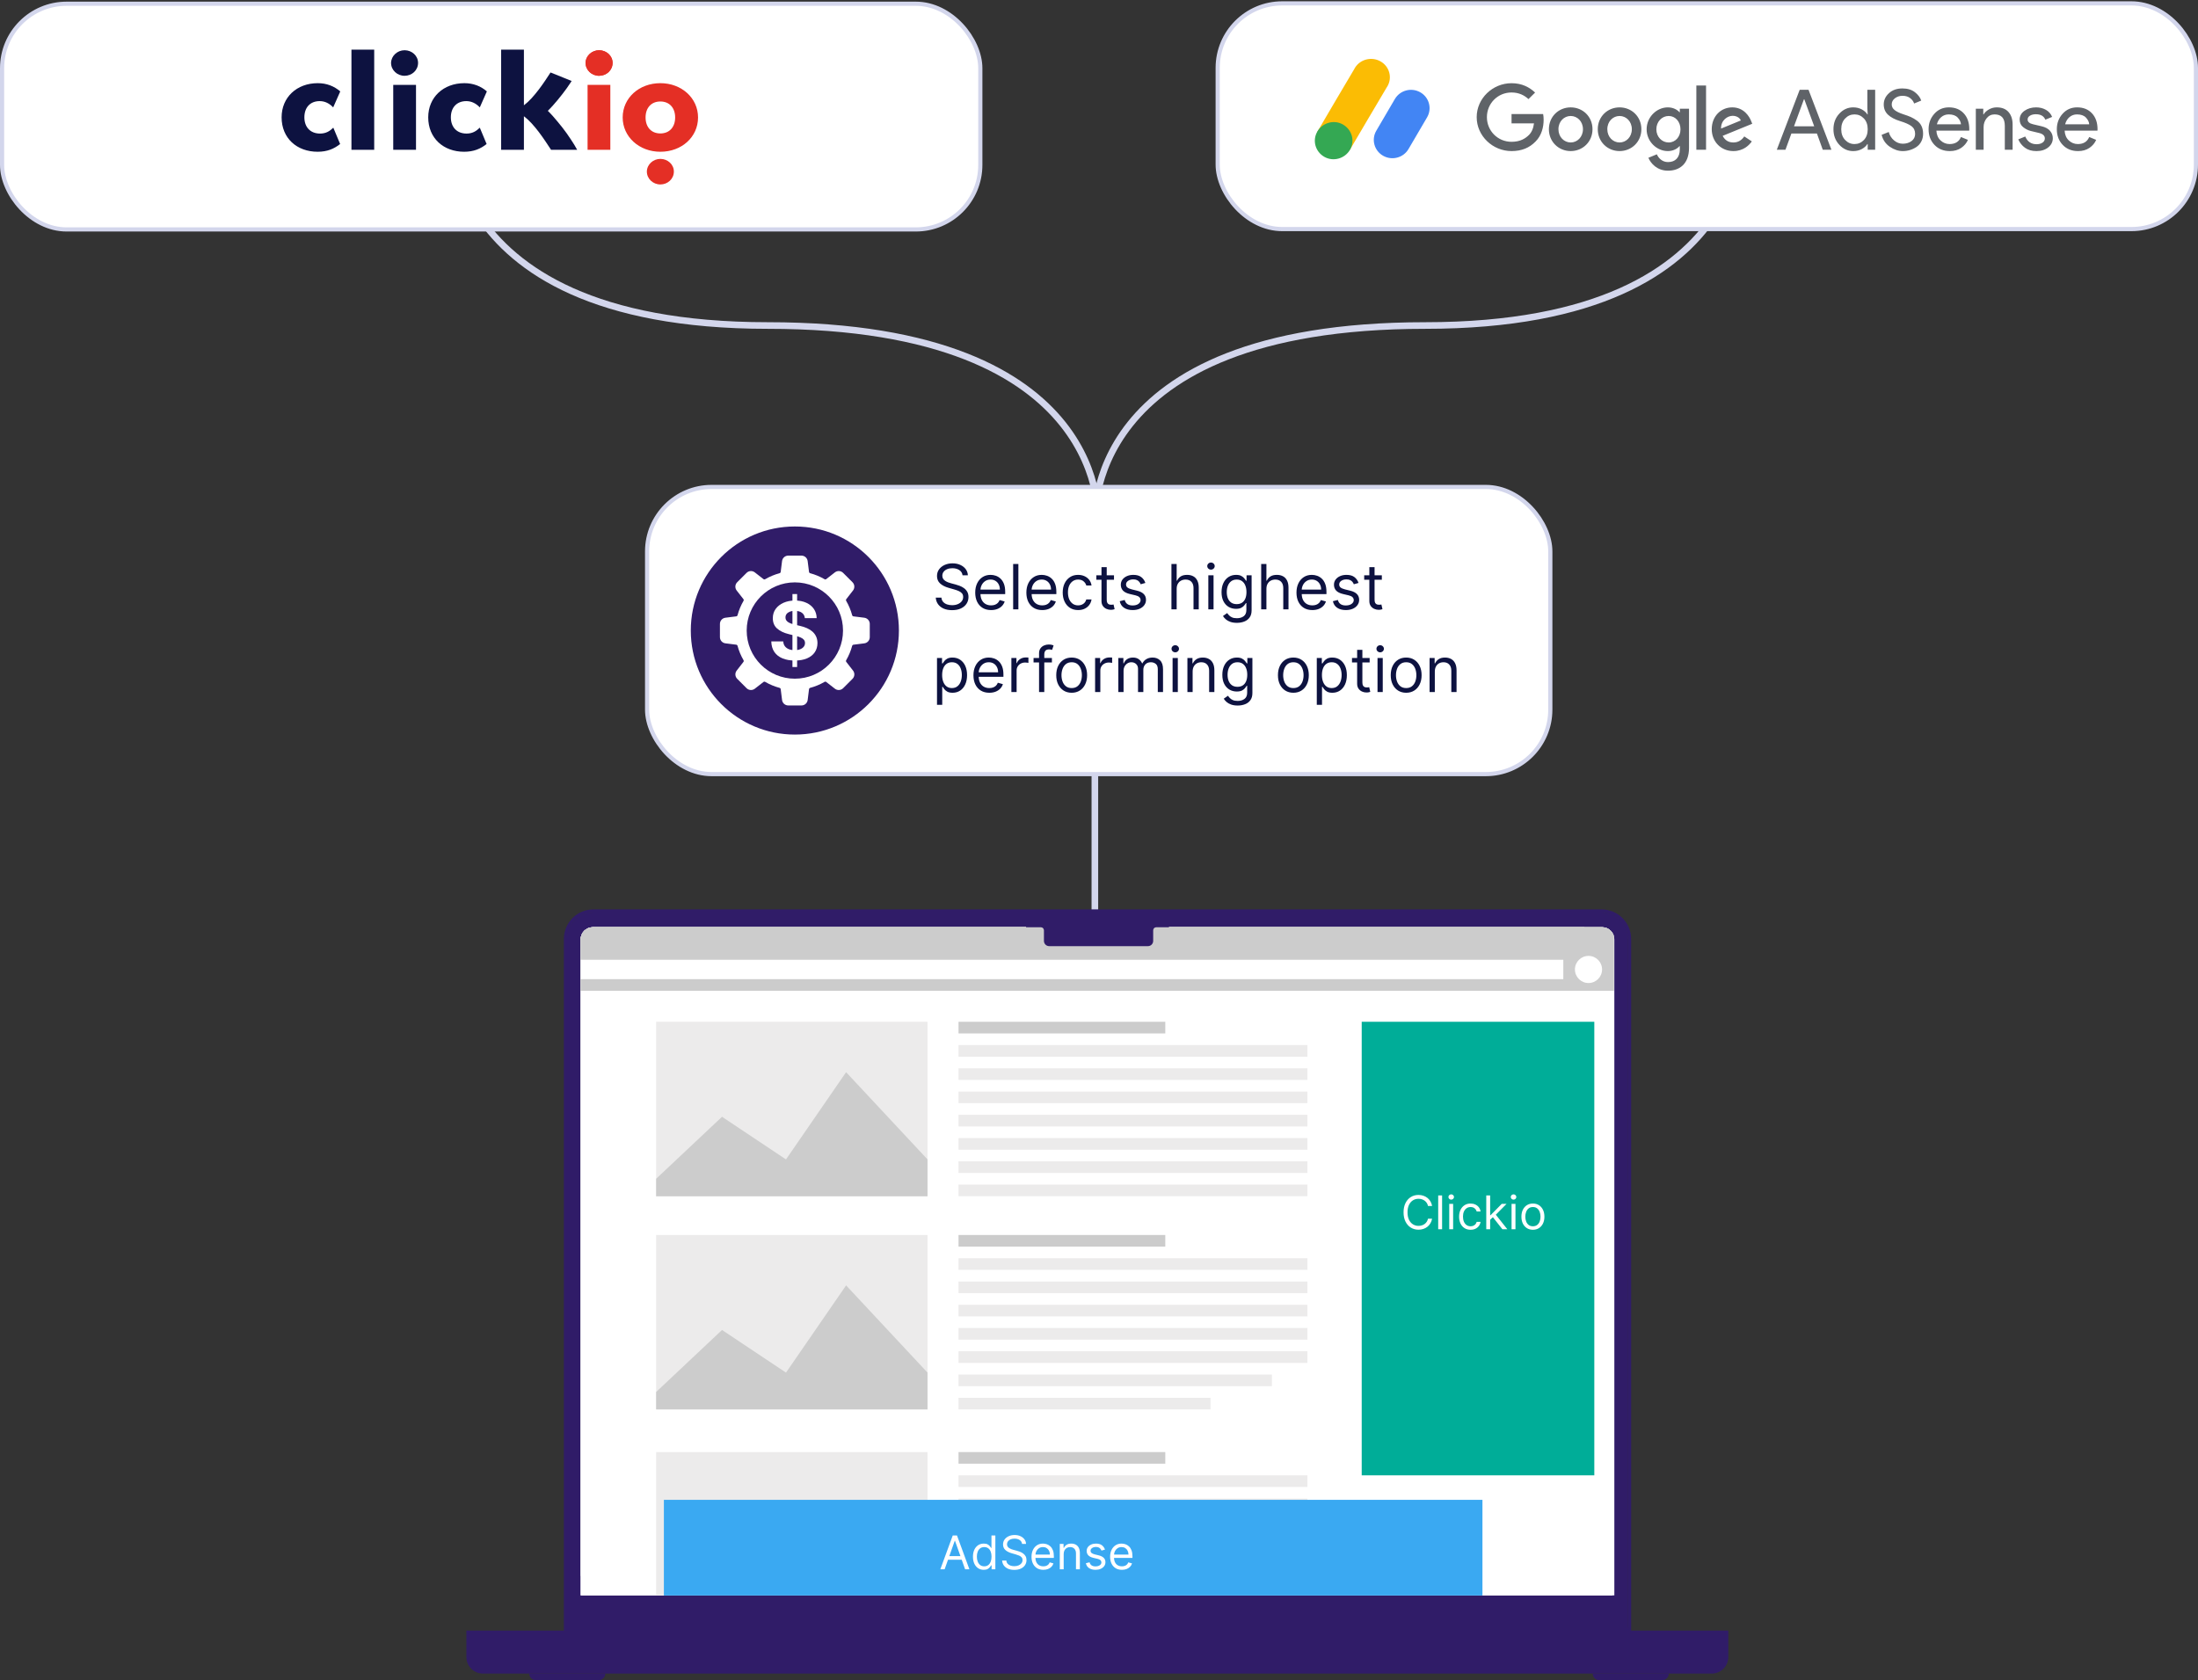 <?xml version="1.0" encoding="UTF-8"?> <svg xmlns="http://www.w3.org/2000/svg" width="1329" height="1016" viewBox="0 0 1329 1016" fill="none"><rect x="0" y="0" width="1329" height="1016" fill="#333333" stroke="none"/> <path d="M271.385 63.773C271.385 63.773 254.881 196.838 464.253 196.837C673.624 196.837 663.933 315.892 663.933 315.892" stroke="#D3D6EC" stroke-width="4"></path> <path d="M1054.61 63.773C1054.61 63.773 1071.12 196.838 861.747 196.837C652.376 196.837 662.067 315.892 662.067 315.892" stroke="#D3D6EC" stroke-width="4"></path> <line x1="662" y1="564.992" x2="662" y2="459.291" stroke="#D3D6EC" stroke-width="4"></line> <path d="M341.974 567.785C341.974 558.481 349.517 550.938 358.821 550.938H968.377C977.681 550.938 985.223 558.481 985.223 567.785V985.217H341.974V567.785Z" stroke="#301C68" stroke-width="2.08"></path> <path d="M343.765 567.842C343.765 559.496 350.531 552.731 358.876 552.731H968.322C976.668 552.731 983.433 559.496 983.433 567.842V985.334H343.765V567.842Z" fill="#301C68" stroke="#301C68" stroke-width="1.85"></path> <g clip-path="url(#clip0_4921_9137)"> <path d="M351.096 568.094C351.096 564.006 354.41 560.693 358.497 560.693H968.698C972.786 560.693 976.099 564.006 976.099 568.094V964.703H351.096V568.094Z" fill="white"></path> <g clip-path="url(#clip1_4921_9137)"> <rect width="607.161" height="392.476" transform="translate(350.801 560.435)" fill="white"></rect> <rect x="350.801" y="560.435" width="607.161" height="392.476" fill="#C4C4C4"></rect> </g> <rect x="288.16" y="560.034" width="686.837" height="405.401" fill="white"></rect> <rect x="288.901" y="559.267" width="686.804" height="39.849" fill="#CCCCCC"></rect> <rect x="288.901" y="559.267" width="686.804" height="39.849" fill="#CCCCCC"></rect> <rect x="288.901" y="559.267" width="686.804" height="39.849" fill="#CCCCCC"></rect> <rect x="281.87" y="580.364" width="663.363" height="11.72" fill="white"></rect> <rect x="579.563" y="878.052" width="125.015" height="7.032" fill="#CCCCCC"></rect> <rect x="579.563" y="892.12" width="210.964" height="7.032" fill="#ECEBEB"></rect> <rect x="579.563" y="906.178" width="210.964" height="7.032" fill="#ECEBEB"></rect> <rect x="579.563" y="920.246" width="210.964" height="7.032" fill="#ECEBEB"></rect> <rect x="579.563" y="934.314" width="210.964" height="7.032" fill="#ECEBEB"></rect> <rect x="579.563" y="617.869" width="125.015" height="7.032" fill="#CCCCCC"></rect> <rect x="579.563" y="631.937" width="210.964" height="7.032" fill="#ECEBEB"></rect> <rect x="396.726" y="617.869" width="164.083" height="105.482" fill="#ECEBEB"></rect> <path d="M436.575 675.301L475.251 701.085L511.584 648.344L560.809 701.085V723.354H396.726V712.805L436.575 675.301Z" fill="#CCCCCC"></path> <rect x="396.726" y="746.791" width="164.083" height="105.482" fill="#ECEBEB"></rect> <path d="M436.575 804.223L475.251 830.007L511.584 777.266L560.809 830.007V852.275H396.726V841.727L436.575 804.223Z" fill="#CCCCCC"></path> <rect x="396.726" y="878.052" width="164.083" height="105.482" fill="#ECEBEB"></rect> <path d="M436.575 935.484L475.251 961.269L511.584 908.528L560.809 961.269V983.537H396.726V972.989L436.575 935.484Z" fill="#CCCCCC"></path> <rect x="579.563" y="645.995" width="210.964" height="7.032" fill="#ECEBEB"></rect> <rect x="579.563" y="660.062" width="210.964" height="7.032" fill="#ECEBEB"></rect> <rect x="579.563" y="674.121" width="210.964" height="7.032" fill="#ECEBEB"></rect> <rect x="579.563" y="688.188" width="210.964" height="7.032" fill="#ECEBEB"></rect> <rect x="579.563" y="702.257" width="210.964" height="7.032" fill="#ECEBEB"></rect> <rect x="579.563" y="716.315" width="210.964" height="7.032" fill="#ECEBEB"></rect> <rect x="579.563" y="746.791" width="125.015" height="7.032" fill="#CCCCCC"></rect> <rect x="579.563" y="760.858" width="210.964" height="7.032" fill="#ECEBEB"></rect> <rect x="579.563" y="774.917" width="210.964" height="7.032" fill="#ECEBEB"></rect> <rect x="579.563" y="788.984" width="210.964" height="7.032" fill="#ECEBEB"></rect> <rect x="579.563" y="803.053" width="210.964" height="7.032" fill="#ECEBEB"></rect> <rect x="579.563" y="817.111" width="210.964" height="7.032" fill="#ECEBEB"></rect> <rect x="579.563" y="831.179" width="189.477" height="7.032" fill="#ECEBEB"></rect> <rect x="579.563" y="845.237" width="152.363" height="7.032" fill="#ECEBEB"></rect> <path d="M801.073 800.705L844.438 799.533V805.393H799.901L801.073 800.705Z" fill="white"></path> <rect x="823.344" y="617.869" width="140.642" height="274.253" fill="#00AD98"></rect> <path d="M865.908 729.251H863.431C863.284 728.538 863.028 727.912 862.662 727.373C862.302 726.833 861.863 726.381 861.343 726.014C860.83 725.641 860.261 725.362 859.635 725.175C859.009 724.989 858.357 724.896 857.677 724.896C856.439 724.896 855.317 725.209 854.311 725.835C853.312 726.46 852.516 727.383 851.924 728.601C851.338 729.82 851.045 731.315 851.045 733.086C851.045 734.858 851.338 736.353 851.924 737.571C852.516 738.79 853.312 739.712 854.311 740.338C855.317 740.964 856.439 741.277 857.677 741.277C858.357 741.277 859.009 741.184 859.635 740.998C860.261 740.811 860.83 740.535 861.343 740.168C861.863 739.796 862.302 739.339 862.662 738.8C863.028 738.254 863.284 737.628 863.431 736.922H865.908C865.722 737.968 865.382 738.903 864.889 739.729C864.396 740.555 863.784 741.257 863.051 741.837C862.319 742.409 861.496 742.845 860.584 743.145C859.678 743.445 858.709 743.595 857.677 743.595C855.933 743.595 854.381 743.168 853.022 742.316C851.664 741.464 850.595 740.252 849.816 738.68C849.037 737.109 848.647 735.244 848.647 733.086C848.647 730.929 849.037 729.064 849.816 727.493C850.595 725.921 851.664 724.709 853.022 723.857C854.381 723.004 855.933 722.578 857.677 722.578C858.709 722.578 859.678 722.728 860.584 723.028C861.496 723.327 862.319 723.767 863.051 724.346C863.784 724.919 864.396 725.618 864.889 726.444C865.382 727.263 865.722 728.199 865.908 729.251ZM871.949 722.858V743.315H869.591V722.858H871.949ZM876.266 743.315V727.972H878.624V743.315H876.266ZM877.465 725.415C877.006 725.415 876.609 725.259 876.276 724.946C875.95 724.633 875.787 724.256 875.787 723.817C875.787 723.377 875.95 723.001 876.276 722.688C876.609 722.375 877.006 722.219 877.465 722.219C877.925 722.219 878.317 722.375 878.644 722.688C878.977 723.001 879.143 723.377 879.143 723.817C879.143 724.256 878.977 724.633 878.644 724.946C878.317 725.259 877.925 725.415 877.465 725.415ZM889.174 743.635C887.736 743.635 886.497 743.295 885.459 742.616C884.42 741.936 883.621 741.001 883.061 739.809C882.502 738.617 882.222 737.255 882.222 735.723C882.222 734.165 882.509 732.79 883.081 731.598C883.661 730.399 884.466 729.464 885.499 728.791C886.537 728.112 887.749 727.772 889.135 727.772C890.213 727.772 891.186 727.972 892.051 728.372C892.917 728.771 893.626 729.331 894.179 730.05C894.732 730.769 895.075 731.608 895.208 732.567H892.85C892.671 731.868 892.271 731.248 891.652 730.709C891.039 730.163 890.213 729.89 889.174 729.89C888.256 729.89 887.45 730.13 886.757 730.609C886.071 731.082 885.535 731.751 885.149 732.617C884.769 733.476 884.58 734.485 884.58 735.644C884.58 736.829 884.766 737.861 885.139 738.74C885.519 739.619 886.051 740.302 886.737 740.788C887.43 741.274 888.242 741.517 889.174 741.517C889.787 741.517 890.343 741.41 890.843 741.197C891.342 740.984 891.765 740.678 892.111 740.278C892.457 739.879 892.704 739.399 892.85 738.84H895.208C895.075 739.746 894.745 740.561 894.219 741.287C893.699 742.006 893.01 742.579 892.151 743.005C891.299 743.425 890.307 743.635 889.174 743.635ZM900.851 737.721L900.811 734.804H901.291L908.003 727.972H910.92L903.768 735.204H903.568L900.851 737.721ZM898.654 743.315V722.858H901.011V743.315H898.654ZM908.403 743.315L902.41 735.723L904.088 734.085L911.4 743.315H908.403ZM913.954 743.315V727.972H916.312V743.315H913.954ZM915.153 725.415C914.693 725.415 914.297 725.259 913.964 724.946C913.638 724.633 913.475 724.256 913.475 723.817C913.475 723.377 913.638 723.001 913.964 722.688C914.297 722.375 914.693 722.219 915.153 722.219C915.612 722.219 916.005 722.375 916.332 722.688C916.665 723.001 916.831 723.377 916.831 723.817C916.831 724.256 916.665 724.633 916.332 724.946C916.005 725.259 915.612 725.415 915.153 725.415ZM926.862 743.635C925.477 743.635 924.262 743.305 923.216 742.646C922.177 741.986 921.365 741.064 920.779 739.879C920.2 738.693 919.91 737.308 919.91 735.723C919.91 734.125 920.2 732.73 920.779 731.538C921.365 730.346 922.177 729.421 923.216 728.761C924.262 728.102 925.477 727.772 926.862 727.772C928.247 727.772 929.459 728.102 930.498 728.761C931.544 729.421 932.356 730.346 932.935 731.538C933.521 732.73 933.814 734.125 933.814 735.723C933.814 737.308 933.521 738.693 932.935 739.879C932.356 741.064 931.544 741.986 930.498 742.646C929.459 743.305 928.247 743.635 926.862 743.635ZM926.862 741.517C927.914 741.517 928.78 741.247 929.459 740.708C930.139 740.168 930.641 739.459 930.968 738.58C931.294 737.701 931.457 736.749 931.457 735.723C931.457 734.698 931.294 733.742 930.968 732.857C930.641 731.971 930.139 731.255 929.459 730.709C928.78 730.163 927.914 729.89 926.862 729.89C925.81 729.89 924.944 730.163 924.265 730.709C923.586 731.255 923.083 731.971 922.757 732.857C922.431 733.742 922.267 734.698 922.267 735.723C922.267 736.749 922.431 737.701 922.757 738.58C923.083 739.459 923.586 740.168 924.265 740.708C924.944 741.247 925.81 741.517 926.862 741.517Z" fill="white"></path> <circle cx="960.469" cy="586.228" r="8.204" fill="white"></circle> </g> <rect x="401.414" y="906.944" width="494.937" height="57.85" fill="#3AA9F2"></rect> <path d="M620.406 553.713V560.7H629.354C630.376 560.7 631.204 561.528 631.204 562.55V568.957C631.204 570.711 632.626 572.133 634.38 572.133H694.086C695.839 572.133 697.261 570.711 697.261 568.957V562.55C697.261 561.528 698.09 560.7 699.112 560.7H706.789V553.713H620.406Z" fill="#301C68"></path> <path d="M571.16 948.942H568.562L576.074 928.485H578.631L586.143 948.942H583.546L577.433 931.722H577.273L571.16 948.942ZM572.118 940.951H582.587V943.149H572.118V940.951ZM594.803 949.262C593.524 949.262 592.396 948.939 591.417 948.293C590.438 947.641 589.672 946.722 589.119 945.536C588.567 944.344 588.29 942.936 588.29 941.311C588.29 939.699 588.567 938.301 589.119 937.116C589.672 935.93 590.441 935.015 591.427 934.369C592.412 933.723 593.551 933.4 594.843 933.4C595.842 933.4 596.631 933.566 597.21 933.899C597.796 934.226 598.243 934.598 598.549 935.018C598.862 935.431 599.105 935.77 599.278 936.037H599.478V928.485H601.835V948.942H599.558V946.585H599.278C599.105 946.865 598.859 947.218 598.539 947.644C598.219 948.063 597.763 948.44 597.17 948.773C596.578 949.099 595.789 949.262 594.803 949.262ZM595.123 947.144C596.068 947.144 596.867 946.898 597.52 946.405C598.173 945.906 598.669 945.217 599.008 944.338C599.348 943.452 599.518 942.43 599.518 941.271C599.518 940.126 599.351 939.123 599.018 938.264C598.685 937.399 598.193 936.726 597.54 936.247C596.887 935.76 596.082 935.517 595.123 935.517C594.124 935.517 593.291 935.774 592.625 936.287C591.966 936.793 591.47 937.482 591.137 938.354C590.811 939.22 590.648 940.192 590.648 941.271C590.648 942.363 590.814 943.355 591.147 944.248C591.487 945.133 591.986 945.839 592.645 946.365C593.311 946.885 594.137 947.144 595.123 947.144ZM617.987 933.6C617.867 932.587 617.381 931.802 616.529 931.242C615.676 930.683 614.631 930.403 613.392 930.403C612.487 930.403 611.694 930.55 611.015 930.843C610.342 931.136 609.816 931.539 609.437 932.051C609.064 932.564 608.877 933.147 608.877 933.799C608.877 934.345 609.007 934.815 609.267 935.208C609.533 935.594 609.873 935.917 610.286 936.177C610.699 936.43 611.131 936.64 611.584 936.806C612.037 936.966 612.453 937.096 612.833 937.196L614.911 937.755C615.443 937.895 616.036 938.088 616.689 938.334C617.348 938.581 617.977 938.917 618.576 939.343C619.182 939.763 619.682 940.302 620.075 940.961C620.468 941.621 620.664 942.43 620.664 943.389C620.664 944.494 620.374 945.493 619.795 946.385C619.222 947.278 618.383 947.987 617.278 948.513C616.179 949.039 614.844 949.302 613.272 949.302C611.807 949.302 610.539 949.066 609.467 948.593C608.401 948.12 607.562 947.461 606.949 946.615C606.343 945.769 606 944.787 605.921 943.668H608.478C608.544 944.441 608.804 945.08 609.257 945.586C609.716 946.086 610.296 946.458 610.995 946.705C611.701 946.945 612.46 947.064 613.272 947.064C614.218 947.064 615.067 946.911 615.819 946.605C616.572 946.292 617.168 945.859 617.607 945.306C618.047 944.747 618.267 944.094 618.267 943.349C618.267 942.669 618.077 942.117 617.697 941.691C617.318 941.264 616.818 940.918 616.199 940.652C615.58 940.385 614.911 940.152 614.191 939.952L611.674 939.233C610.076 938.774 608.811 938.118 607.878 937.265C606.946 936.413 606.48 935.298 606.48 933.919C606.48 932.774 606.79 931.775 607.409 930.923C608.035 930.064 608.874 929.398 609.926 928.925C610.985 928.445 612.167 928.206 613.472 928.206C614.791 928.206 615.963 928.442 616.988 928.915C618.014 929.381 618.826 930.02 619.425 930.833C620.031 931.645 620.351 932.567 620.384 933.6H617.987ZM630.85 949.262C629.372 949.262 628.097 948.936 627.024 948.283C625.959 947.624 625.137 946.705 624.557 945.526C623.985 944.341 623.698 942.962 623.698 941.391C623.698 939.819 623.985 938.434 624.557 937.236C625.137 936.03 625.942 935.091 626.974 934.419C628.013 933.739 629.225 933.4 630.61 933.4C631.41 933.4 632.199 933.533 632.978 933.799C633.757 934.066 634.466 934.499 635.105 935.098C635.745 935.691 636.254 936.476 636.634 937.455C637.013 938.434 637.203 939.639 637.203 941.071V942.07H625.376V940.032H634.806C634.806 939.167 634.633 938.394 634.286 937.715C633.947 937.036 633.461 936.5 632.828 936.107C632.202 935.714 631.463 935.517 630.61 935.517C629.671 935.517 628.859 935.75 628.173 936.217C627.494 936.676 626.971 937.275 626.605 938.015C626.239 938.754 626.056 939.546 626.056 940.392V941.75C626.056 942.909 626.255 943.891 626.655 944.697C627.061 945.496 627.624 946.106 628.343 946.525C629.062 946.938 629.898 947.144 630.85 947.144C631.469 947.144 632.029 947.058 632.528 946.885C633.034 946.705 633.471 946.439 633.837 946.086C634.203 945.726 634.486 945.28 634.686 944.747L636.963 945.386C636.724 946.159 636.321 946.838 635.755 947.424C635.189 948.003 634.489 948.456 633.657 948.783C632.825 949.102 631.889 949.262 630.85 949.262ZM643.146 939.713V948.942H640.789V933.6H643.066V935.997H643.266C643.626 935.218 644.172 934.592 644.904 934.119C645.637 933.64 646.583 933.4 647.741 933.4C648.78 933.4 649.689 933.613 650.468 934.039C651.247 934.459 651.853 935.098 652.286 935.957C652.719 936.809 652.935 937.888 652.935 939.193V948.942H650.578V939.353C650.578 938.148 650.265 937.209 649.639 936.536C649.013 935.857 648.154 935.517 647.062 935.517C646.309 935.517 645.637 935.681 645.044 936.007C644.458 936.333 643.995 936.809 643.656 937.435C643.316 938.061 643.146 938.82 643.146 939.713ZM668.111 937.036L665.993 937.635C665.86 937.282 665.664 936.939 665.404 936.606C665.151 936.267 664.805 935.987 664.365 935.767C663.926 935.547 663.363 935.438 662.677 935.438C661.738 935.438 660.956 935.654 660.33 936.087C659.71 936.513 659.401 937.056 659.401 937.715C659.401 938.301 659.614 938.764 660.04 939.103C660.466 939.443 661.132 939.726 662.038 939.952L664.315 940.512C665.687 940.845 666.709 941.354 667.382 942.04C668.054 942.719 668.391 943.595 668.391 944.667C668.391 945.546 668.138 946.332 667.631 947.025C667.132 947.717 666.433 948.263 665.534 948.663C664.635 949.062 663.589 949.262 662.397 949.262C660.832 949.262 659.537 948.922 658.512 948.243C657.486 947.564 656.837 946.572 656.564 945.267L658.801 944.707C659.014 945.533 659.417 946.152 660.01 946.565C660.609 946.978 661.392 947.184 662.357 947.184C663.456 947.184 664.328 946.951 664.974 946.485C665.627 946.012 665.953 945.446 665.953 944.787C665.953 944.254 665.767 943.808 665.394 943.449C665.021 943.082 664.448 942.809 663.676 942.629L661.119 942.03C659.714 941.697 658.681 941.181 658.022 940.482C657.37 939.776 657.043 938.894 657.043 937.835C657.043 936.969 657.286 936.203 657.772 935.537C658.265 934.871 658.935 934.349 659.78 933.969C660.633 933.59 661.598 933.4 662.677 933.4C664.195 933.4 665.387 933.733 666.253 934.399C667.125 935.065 667.745 935.944 668.111 937.036ZM678.372 949.262C676.894 949.262 675.618 948.936 674.546 948.283C673.481 947.624 672.658 946.705 672.079 945.526C671.506 944.341 671.22 942.962 671.22 941.391C671.22 939.819 671.506 938.434 672.079 937.236C672.658 936.03 673.464 935.091 674.496 934.419C675.535 933.739 676.747 933.4 678.132 933.4C678.931 933.4 679.72 933.533 680.5 933.799C681.279 934.066 681.988 934.499 682.627 935.098C683.266 935.691 683.776 936.476 684.155 937.455C684.535 938.434 684.725 939.639 684.725 941.071V942.07H672.898V940.032H682.327C682.327 939.167 682.154 938.394 681.808 937.715C681.468 937.036 680.982 936.5 680.35 936.107C679.724 935.714 678.985 935.517 678.132 935.517C677.193 935.517 676.381 935.75 675.695 936.217C675.016 936.676 674.493 937.275 674.127 938.015C673.76 938.754 673.577 939.546 673.577 940.392V941.75C673.577 942.909 673.777 943.891 674.177 944.697C674.583 945.496 675.146 946.106 675.865 946.525C676.584 946.938 677.42 947.144 678.372 947.144C678.991 947.144 679.551 947.058 680.05 946.885C680.556 946.705 680.992 946.439 681.359 946.086C681.725 945.726 682.008 945.28 682.208 944.747L684.485 945.386C684.245 946.159 683.842 946.838 683.276 947.424C682.71 948.003 682.011 948.456 681.179 948.783C680.346 949.102 679.411 949.262 678.372 949.262Z" fill="white"></path> <rect x="736.258" y="2.04" width="591.483" height="136.483" rx="39.009" fill="white" stroke="#D3D6EC" stroke-width="2.517"></rect> <g clip-path="url(#clip2_4921_9137)"> <path fill-rule="evenodd" clip-rule="evenodd" d="M1263.22 75.153C1263.12 73.737 1262.46 72.388 1261.25 71.102C1260.03 69.822 1258.23 69.179 1255.84 69.179C1254.1 69.179 1252.59 69.719 1251.3 70.8C1250.02 71.879 1249.14 73.332 1248.66 75.156H1263.22L1263.22 75.153ZM1256.46 91.361C1252.66 91.361 1249.58 90.115 1247.2 87.615C1244.82 85.116 1243.64 81.96 1243.64 78.144C1243.64 74.532 1244.79 71.425 1247.1 68.824C1249.41 66.224 1252.35 64.924 1255.94 64.924C1259.67 64.924 1262.65 66.122 1264.89 68.52C1267.13 70.919 1268.25 74.125 1268.25 78.144L1268.2 79.003H1248.36C1248.49 81.504 1249.34 83.48 1250.89 84.931C1252.45 86.384 1254.27 87.109 1256.35 87.109C1259.74 87.109 1262.03 85.691 1263.22 82.854L1267.43 84.576C1266.61 86.501 1265.26 88.115 1263.38 89.415C1261.5 90.712 1259.19 91.364 1256.46 91.364V91.361H1256.46ZM1231.32 91.364C1228.51 91.364 1226.2 90.688 1224.37 89.338C1222.59 88.044 1221.19 86.292 1220.34 84.273L1224.55 82.55C1225.88 85.658 1228.16 87.21 1231.37 87.21C1232.84 87.21 1234.04 86.891 1234.98 86.248C1235.92 85.607 1236.39 84.761 1236.39 83.713C1236.39 82.095 1235.25 80.998 1232.96 80.423L1227.88 79.205C1226.27 78.802 1224.75 78.034 1223.32 76.904C1221.89 75.772 1221.17 74.244 1221.17 72.319C1221.17 70.124 1222.15 68.342 1224.11 66.977C1226.08 65.609 1228.41 64.924 1231.11 64.924C1233.33 64.924 1235.32 65.424 1237.06 66.418C1238.77 67.376 1240.09 68.888 1240.8 70.698L1236.7 72.37C1235.78 70.174 1233.87 69.078 1230.96 69.078C1229.55 69.078 1228.38 69.366 1227.42 69.939C1226.46 70.513 1225.98 71.291 1225.98 72.269C1225.98 73.687 1227.1 74.649 1229.32 75.156L1234.29 76.321C1236.65 76.86 1238.39 77.789 1239.52 79.106C1240.65 80.423 1241.21 81.91 1241.21 83.564C1241.21 85.792 1240.29 87.648 1238.44 89.135C1236.6 90.619 1234.22 91.364 1231.32 91.364H1231.32ZM1199.17 65.735V69.177H1199.37C1200.06 67.996 1201.14 66.992 1202.6 66.164C1204.04 65.346 1205.67 64.919 1207.32 64.924C1210.43 64.924 1212.81 65.871 1214.45 67.761C1216.09 69.65 1216.91 72.187 1216.91 75.358V90.553H1212.19V76.065C1212.19 71.474 1210.12 69.177 1205.99 69.177C1204.04 69.177 1202.45 69.948 1201.22 71.483C1199.99 73.02 1199.37 74.799 1199.37 76.825V90.553H1194.66V65.735C1194.66 65.735 1199.17 65.735 1199.17 65.735ZM1185.68 75.153C1185.58 73.737 1184.92 72.388 1183.71 71.102C1182.5 69.822 1180.69 69.179 1178.3 69.179C1176.56 69.179 1175.05 69.719 1173.76 70.8C1172.48 71.879 1171.6 73.332 1171.12 75.156H1185.68V75.153ZM1178.92 91.361C1175.12 91.361 1172.04 90.115 1169.66 87.615C1167.29 85.116 1166.1 81.96 1166.1 78.144C1166.1 74.532 1167.25 71.425 1169.56 68.824C1171.87 66.224 1174.82 64.924 1178.4 64.924C1182.13 64.924 1185.11 66.122 1187.35 68.52C1189.59 70.919 1190.71 74.125 1190.71 78.144L1190.66 79.003H1170.82C1170.95 81.504 1171.8 83.48 1173.36 84.931C1174.91 86.384 1176.73 87.109 1178.81 87.109C1182.2 87.109 1184.49 85.691 1185.68 82.854L1189.89 84.576C1189.07 86.501 1187.72 88.115 1185.84 89.415C1183.96 90.712 1181.65 91.364 1178.92 91.364L1178.92 91.361ZM1150.52 91.364C1147.86 91.364 1145.25 90.5 1142.71 88.78C1140.16 87.058 1138.49 84.645 1137.71 81.537L1142.01 79.815C1142.51 81.779 1143.61 83.54 1145.17 84.854C1146.75 86.222 1148.54 86.906 1150.52 86.906C1152.57 86.906 1154.32 86.374 1155.78 85.31C1157.23 84.248 1157.96 82.804 1157.96 80.98C1157.96 78.954 1157.23 77.393 1155.78 76.294C1154.32 75.198 1152.03 74.176 1148.88 73.231C1145.63 72.218 1143.17 70.91 1141.5 69.305C1139.83 67.701 1138.99 65.651 1138.99 63.149C1138.99 60.551 1140.03 58.287 1142.12 56.362C1144.2 54.438 1146.92 53.477 1150.27 53.477C1153.38 53.477 1155.91 54.246 1157.86 55.783C1159.8 57.318 1161.07 58.998 1161.65 60.822L1157.34 62.594C1157.04 61.447 1156.27 60.383 1155.06 59.404C1153.85 58.424 1152.28 57.935 1150.37 57.935C1148.56 57.935 1147.01 58.432 1145.73 59.428C1144.45 60.425 1143.81 61.667 1143.81 63.149C1143.81 64.504 1144.4 65.64 1145.58 66.569C1146.76 67.499 1148.49 68.335 1150.78 69.078C1152.59 69.652 1154.1 70.21 1155.32 70.749C1156.62 71.341 1157.86 72.062 1159.01 72.901C1160.26 73.795 1161.19 74.909 1161.83 76.246C1162.46 77.578 1162.78 79.122 1162.78 80.879C1162.78 82.634 1162.41 84.204 1161.68 85.589C1161 86.911 1159.99 88.043 1158.75 88.882C1156.32 90.502 1153.46 91.367 1150.52 91.364ZM1121.29 87.107C1123.51 87.107 1125.4 86.299 1126.96 84.676C1128.51 83.055 1129.29 80.879 1129.29 78.144C1129.29 75.409 1128.51 73.229 1126.96 71.61C1125.4 69.989 1123.51 69.177 1121.3 69.177C1119.11 69.177 1117.23 69.996 1115.66 71.634C1114.08 73.273 1113.29 75.444 1113.29 78.144C1113.29 80.844 1114.08 83.015 1115.66 84.651C1117.23 86.29 1119.11 87.107 1121.3 87.107L1121.29 87.107ZM1120.52 91.364C1117.27 91.364 1114.47 90.095 1112.12 87.563C1109.76 85.032 1108.58 81.892 1108.58 78.144C1108.58 74.396 1109.76 71.256 1112.12 68.721C1114.47 66.188 1117.27 64.924 1120.52 64.924C1122.44 64.924 1124.16 65.327 1125.68 66.14C1127.2 66.95 1128.33 67.963 1129.09 69.179H1129.29L1129.09 65.735V54.288H1133.8V90.551H1129.29V87.107H1129.09C1128.33 88.325 1127.2 89.338 1125.68 90.148C1124.15 90.956 1122.44 91.364 1120.52 91.364ZM1084.74 76.369H1096.94L1090.94 60.009H1090.74L1084.74 76.371L1084.74 76.369ZM1074.33 90.551L1088.17 54.288H1093.51L1107.35 90.551H1102.12L1098.58 80.729H1083.15L1079.56 90.551H1074.33H1074.33Z" fill="#5F6368"></path> <path fill-rule="evenodd" clip-rule="evenodd" d="M1040.63 77.742L1052.58 72.836C1051.92 71.184 1049.95 70.035 1047.62 70.035C1044.63 70.035 1040.48 72.638 1040.63 77.742ZM1054.66 82.497L1059.22 85.498C1057.75 87.652 1054.21 91.356 1048.07 91.356C1040.48 91.356 1034.99 85.549 1034.99 78.143C1034.99 70.281 1040.53 64.928 1047.42 64.928C1054.36 64.928 1057.75 70.385 1058.87 73.338L1059.47 74.84L1041.59 82.146C1042.96 84.8 1045.09 86.15 1048.07 86.15C1051.06 86.15 1053.14 84.697 1054.66 82.494L1054.66 82.497ZM1025.68 90.554H1031.55V51.715H1025.68V90.554ZM1016.09 78.191C1016.09 73.538 1012.95 70.134 1008.95 70.134C1004.89 70.134 1001.5 73.538 1001.5 78.191C1001.5 82.796 1004.89 86.15 1008.94 86.15C1012.95 86.15 1016.09 82.796 1016.09 78.191ZM1021.25 65.729V89.453C1021.25 99.213 1015.43 103.219 1008.54 103.219C1002.05 103.219 998.151 98.914 996.684 95.41L1001.8 93.307C1002.71 95.459 1004.94 98.011 1008.54 98.011C1012.95 98.011 1015.68 95.309 1015.68 90.255V88.352H1015.48C1014.16 89.953 1011.63 91.356 1008.44 91.356C1001.75 91.356 995.619 85.599 995.619 78.191C995.619 70.735 1001.75 64.928 1008.44 64.928C1011.63 64.928 1014.16 66.328 1015.48 67.881H1015.68V65.729C1015.68 65.729 1021.25 65.729 1021.25 65.729ZM957.12 78.143C957.12 73.386 953.687 70.134 949.708 70.134C945.729 70.134 942.296 73.388 942.296 78.143C942.296 82.847 945.729 86.15 949.708 86.15C953.687 86.15 957.12 82.847 957.12 78.143ZM962.889 78.143C962.889 85.749 956.971 91.356 949.708 91.356C942.445 91.356 936.526 85.749 936.526 78.143C936.526 70.484 942.445 64.93 949.708 64.93C956.971 64.93 962.889 70.482 962.889 78.143ZM986.673 78.143C986.673 73.386 983.24 70.134 979.261 70.134C975.281 70.134 971.849 73.388 971.849 78.143C971.849 82.847 975.282 86.15 979.261 86.15C983.24 86.15 986.673 82.847 986.673 78.143ZM992.444 78.143C992.444 85.749 986.524 91.356 979.261 91.356C971.998 91.356 966.079 85.749 966.079 78.143C966.079 70.484 971.998 64.93 979.261 64.93C986.524 64.93 992.444 70.482 992.444 78.143ZM913.94 91.356C902.493 91.356 892.865 82.147 892.865 70.836C892.865 59.524 902.493 50.312 913.942 50.312C920.278 50.312 924.785 52.767 928.18 55.971L924.177 59.924C921.744 57.672 918.452 55.921 913.942 55.921C905.583 55.921 899.044 62.578 899.044 70.836C899.044 79.094 905.583 85.749 913.942 85.749C919.364 85.749 922.453 83.598 924.431 81.644C926.051 80.046 927.117 77.742 927.52 74.589H913.94V68.984H933.04C933.245 69.984 933.345 71.186 933.345 72.486C933.345 76.692 932.179 81.898 928.432 85.602C924.783 89.354 920.122 91.356 913.94 91.356Z" fill="#5F6368"></path> <path fill-rule="evenodd" clip-rule="evenodd" d="M838.853 52.257C841.992 46.95 840.128 40.167 834.691 37.102C829.252 34.041 822.299 35.856 819.16 41.163C819.022 41.401 818.892 41.643 818.77 41.889L808.159 59.822C807.924 60.178 807.707 60.546 807.508 60.923L796.489 79.707L816.18 90.61L827.143 71.984C827.382 71.63 827.599 71.263 827.794 70.883L838.405 52.949C838.559 52.724 838.713 52.495 838.853 52.257Z" fill="#FBBC04"></path> <path fill-rule="evenodd" clip-rule="evenodd" d="M816.271 90.556C813.15 95.949 806.11 97.933 800.704 94.821C795.296 91.707 793.377 84.956 796.5 79.565C799.623 74.174 806.601 72.181 812.009 75.292C817.417 78.406 819.392 85.165 816.271 90.553" fill="#34A853"></path> <path fill-rule="evenodd" clip-rule="evenodd" d="M858.763 55.81C853.388 52.75 846.52 54.562 843.405 59.862L832.163 79.052C829.066 84.341 830.896 91.109 836.25 94.168C836.259 94.174 836.269 94.18 836.279 94.185C841.654 97.246 848.524 95.433 851.638 90.131L862.878 70.943C865.975 65.653 864.143 58.884 858.788 55.825C858.779 55.82 858.771 55.815 858.763 55.81Z" fill="#4285F4"></path> </g> <rect x="1.258" y="2.258" width="591.483" height="136.483" rx="39.009" fill="white" stroke="#D3D6EC" stroke-width="2.517"></rect> <rect x="168" y="67.34" width="257" height="9.097" fill="white"></rect> <g clip-path="url(#clip3_4921_9137)"> <path d="M244.614 30.373C249.047 30.373 252.779 33.718 252.779 38.029C252.779 42.488 249.047 45.833 244.614 45.833C240.182 45.833 236.449 42.414 236.449 38.029C236.527 33.792 240.26 30.373 244.614 30.373Z" fill="#0D1240"></path> <path d="M170.274 70.954C170.274 58.839 179.45 50.291 192.125 50.291C197.491 50.291 202.001 52.075 205.734 55.271C204.334 58.542 202.856 61.663 201.457 64.934C199.202 62.555 196.48 61.143 193.292 61.143C187.537 61.143 184.038 65.008 184.038 70.954C184.038 76.752 187.537 80.765 193.525 80.765C197.102 80.765 199.435 79.279 201.534 77.198C202.856 80.542 204.334 83.738 205.656 87.083C202.001 89.982 197.88 91.766 192.048 91.766C179.528 91.766 170.274 83.59 170.274 70.954Z" fill="#0D1240"></path> <path d="M237.771 51.331H251.535V90.575H237.771V51.331Z" fill="#0D1240"></path> <path d="M258.922 70.954C258.922 58.839 268.098 50.291 280.773 50.291C286.139 50.291 290.727 52.075 294.382 55.271C292.982 58.542 291.504 61.663 290.105 64.934C287.85 62.555 285.128 61.143 281.94 61.143C276.185 61.143 272.608 65.008 272.608 70.954C272.608 76.752 276.108 80.765 282.095 80.765C285.672 80.765 288.005 79.279 290.105 77.198C291.427 80.542 292.904 83.738 294.226 87.083C290.571 89.982 286.45 91.766 280.618 91.766C268.176 91.766 258.922 83.59 258.922 70.954Z" fill="#0D1240"></path> <path d="M362.19 30.373C366.622 30.373 370.355 33.718 370.355 38.029C370.355 42.488 366.622 45.833 362.19 45.833C357.757 45.833 354.025 42.414 354.025 38.029C354.025 33.792 357.835 30.373 362.19 30.373ZM355.269 51.333H369.033V90.578H355.269V51.333Z" fill="#E42F25"></path> <path d="M399.281 91.766C386.45 91.766 376.497 82.698 376.497 71.029C376.497 59.211 386.45 50.291 399.281 50.291C412.112 50.291 422.065 59.285 422.065 71.029C422.065 82.847 412.189 91.766 399.281 91.766ZM399.281 61.366C393.76 61.366 390.339 65.231 390.339 71.029C390.339 76.826 393.76 80.691 399.281 80.691C404.802 80.691 408.224 76.826 408.224 71.029C408.224 65.231 404.802 61.366 399.281 61.366Z" fill="#E42F25"></path> <path d="M399.281 96.08C403.714 96.08 407.446 99.425 407.446 103.736C407.446 108.195 403.714 111.54 399.281 111.54C394.849 111.54 391.116 108.121 391.116 103.736C391.194 99.425 394.927 96.08 399.281 96.08Z" fill="#E42F25"></path> <path d="M212.499 30H226.262V90.576H212.499V30Z" fill="#0D1240"></path> <path d="M345.082 84.184C343.527 81.805 341.894 79.501 340.028 77.123C338.161 74.745 336.295 72.515 334.351 70.285C333.262 69.096 332.251 67.981 331.241 67.015C332.251 65.974 333.34 64.933 334.351 63.744C336.295 61.514 338.239 59.285 340.028 56.906C341.894 54.528 343.527 52.224 345.082 49.845C345.315 49.548 345.471 49.251 345.626 48.953C342.283 47.615 336.995 45.46 332.874 43.825C331.94 45.237 330.93 46.724 329.841 48.433C328.597 50.291 327.275 52.149 325.875 54.007C324.475 55.866 322.998 57.649 321.443 59.359C319.887 61.069 318.332 62.481 316.777 63.67V60.92V43.304V30H303.013V43.304V90.576H316.777V73.035V70.285C318.332 71.474 319.887 72.886 321.443 74.596C322.998 76.305 324.475 78.089 325.875 79.947C327.275 81.805 328.597 83.664 329.841 85.522C331.085 87.38 332.251 89.09 333.185 90.576H348.97C347.959 88.644 346.637 86.488 345.082 84.184Z" fill="#0D1240"></path> <path d="M362.267 30.373C366.7 30.373 370.432 33.718 370.432 38.029C370.432 42.488 366.7 45.833 362.267 45.833C357.835 45.833 354.103 42.414 354.103 38.029C354.18 33.792 357.913 30.373 362.267 30.373Z" fill="#E42F25"></path> </g> <rect x="391.258" y="294.45" width="546.124" height="173.652" rx="39.009" fill="white" stroke="#D3D6EC" stroke-width="2.517"></rect> <path d="M581.991 347.886C581.831 346.527 581.178 345.473 580.034 344.722C578.89 343.971 577.487 343.596 575.825 343.596C574.609 343.596 573.546 343.793 572.634 344.186C571.732 344.579 571.025 345.12 570.516 345.808C570.016 346.496 569.765 347.278 569.765 348.154C569.765 348.887 569.94 349.517 570.288 350.044C570.646 350.563 571.101 350.996 571.656 351.345C572.21 351.684 572.791 351.966 573.398 352.189C574.006 352.404 574.565 352.578 575.074 352.712L577.862 353.463C578.577 353.65 579.373 353.909 580.249 354.24C581.133 354.571 581.978 355.022 582.782 355.594C583.596 356.157 584.266 356.881 584.793 357.766C585.32 358.651 585.584 359.737 585.584 361.023C585.584 362.507 585.195 363.848 584.418 365.045C583.649 366.243 582.523 367.195 581.04 367.901C579.565 368.607 577.773 368.96 575.664 368.96C573.698 368.96 571.995 368.642 570.556 368.008C569.126 367.373 568 366.489 567.178 365.354C566.365 364.218 565.905 362.9 565.797 361.399H569.229C569.318 362.436 569.667 363.294 570.275 363.973C570.891 364.643 571.669 365.143 572.607 365.474C573.555 365.796 574.574 365.957 575.664 365.957C576.933 365.957 578.072 365.751 579.082 365.34C580.092 364.92 580.892 364.339 581.482 363.597C582.072 362.847 582.367 361.971 582.367 360.97C582.367 360.058 582.112 359.316 581.603 358.744C581.093 358.173 580.423 357.708 579.592 357.35C578.761 356.993 577.862 356.68 576.897 356.412L573.519 355.447C571.374 354.83 569.676 353.95 568.425 352.806C567.174 351.662 566.548 350.165 566.548 348.315C566.548 346.778 566.964 345.437 567.795 344.293C568.635 343.14 569.761 342.247 571.173 341.612C572.594 340.968 574.18 340.647 575.932 340.647C577.702 340.647 579.274 340.964 580.651 341.599C582.027 342.224 583.117 343.082 583.922 344.172C584.735 345.263 585.164 346.501 585.209 347.886H581.991ZM599.255 368.906C597.271 368.906 595.559 368.468 594.12 367.592C592.69 366.707 591.587 365.474 590.809 363.892C590.04 362.301 589.656 360.451 589.656 358.342C589.656 356.233 590.04 354.374 590.809 352.766C591.587 351.148 592.668 349.888 594.053 348.985C595.447 348.074 597.074 347.618 598.933 347.618C600.005 347.618 601.064 347.796 602.11 348.154C603.156 348.511 604.107 349.092 604.965 349.897C605.823 350.692 606.507 351.747 607.017 353.06C607.526 354.374 607.781 355.992 607.781 357.913V359.254H591.908V356.519H604.563C604.563 355.357 604.331 354.321 603.866 353.409C603.41 352.497 602.758 351.778 601.909 351.251C601.069 350.723 600.077 350.46 598.933 350.46C597.673 350.46 596.582 350.773 595.662 351.398C594.75 352.015 594.049 352.819 593.557 353.811C593.066 354.803 592.82 355.867 592.82 357.002V358.825C592.82 360.38 593.088 361.698 593.624 362.78C594.169 363.852 594.925 364.67 595.89 365.233C596.855 365.787 597.977 366.064 599.255 366.064C600.086 366.064 600.836 365.948 601.507 365.715C602.186 365.474 602.771 365.117 603.263 364.643C603.754 364.16 604.134 363.562 604.402 362.847L607.459 363.705C607.137 364.741 606.596 365.653 605.837 366.439C605.077 367.217 604.139 367.825 603.022 368.263C601.904 368.692 600.649 368.906 599.255 368.906ZM615.757 341.022V368.477H612.593V341.022H615.757ZM630.185 368.906C628.201 368.906 626.489 368.468 625.051 367.592C623.621 366.707 622.517 365.474 621.739 363.892C620.971 362.301 620.586 360.451 620.586 358.342C620.586 356.233 620.971 354.374 621.739 352.766C622.517 351.148 623.598 349.888 624.984 348.985C626.378 348.074 628.004 347.618 629.863 347.618C630.936 347.618 631.995 347.796 633.04 348.154C634.086 348.511 635.038 349.092 635.896 349.897C636.754 350.692 637.437 351.747 637.947 353.06C638.456 354.374 638.711 355.992 638.711 357.913V359.254H622.839V356.519H635.494C635.494 355.357 635.261 354.321 634.797 353.409C634.341 352.497 633.688 351.778 632.839 351.251C631.999 350.723 631.007 350.46 629.863 350.46C628.603 350.46 627.513 350.773 626.592 351.398C625.681 352.015 624.979 352.819 624.488 353.811C623.996 354.803 623.75 355.867 623.75 357.002V358.825C623.75 360.38 624.018 361.698 624.555 362.78C625.1 363.852 625.855 364.67 626.82 365.233C627.785 365.787 628.907 366.064 630.185 366.064C631.016 366.064 631.767 365.948 632.437 365.715C633.116 365.474 633.702 365.117 634.193 364.643C634.685 364.16 635.065 363.562 635.333 362.847L638.389 363.705C638.068 364.741 637.527 365.653 636.767 366.439C636.008 367.217 635.069 367.825 633.952 368.263C632.835 368.692 631.579 368.906 630.185 368.906ZM651.889 368.906C649.958 368.906 648.296 368.45 646.902 367.539C645.508 366.627 644.435 365.371 643.685 363.772C642.934 362.172 642.558 360.344 642.558 358.289C642.558 356.197 642.943 354.352 643.711 352.752C644.489 351.143 645.57 349.888 646.956 348.985C648.35 348.074 649.976 347.618 651.835 347.618C653.283 347.618 654.588 347.886 655.75 348.422C656.912 348.958 657.863 349.709 658.605 350.674C659.347 351.639 659.807 352.766 659.986 354.052H656.822C656.581 353.114 656.045 352.283 655.213 351.559C654.391 350.826 653.283 350.46 651.889 350.46C650.656 350.46 649.574 350.781 648.645 351.425C647.724 352.06 647.005 352.958 646.486 354.12C645.977 355.272 645.722 356.626 645.722 358.181C645.722 359.772 645.972 361.158 646.473 362.337C646.982 363.517 647.697 364.433 648.618 365.085C649.547 365.738 650.638 366.064 651.889 366.064C652.711 366.064 653.457 365.921 654.128 365.635C654.798 365.349 655.365 364.938 655.83 364.402C656.295 363.865 656.626 363.222 656.822 362.471H659.986C659.807 363.687 659.365 364.782 658.659 365.756C657.962 366.721 657.037 367.489 655.884 368.061C654.74 368.625 653.408 368.906 651.889 368.906ZM673.566 347.886V350.567H662.895V347.886H673.566ZM666.005 342.953H669.169V362.579C669.169 363.472 669.298 364.143 669.558 364.589C669.826 365.027 670.165 365.322 670.576 365.474C670.996 365.617 671.439 365.689 671.904 365.689C672.252 365.689 672.538 365.671 672.762 365.635C672.985 365.59 673.164 365.555 673.298 365.528L673.941 368.37C673.727 368.45 673.427 368.531 673.043 368.611C672.659 368.7 672.172 368.745 671.582 368.745C670.688 368.745 669.812 368.553 668.954 368.169C668.105 367.784 667.399 367.199 666.836 366.413C666.282 365.626 666.005 364.634 666.005 363.436V342.953ZM692.542 352.497L689.7 353.302C689.521 352.828 689.257 352.368 688.909 351.921C688.569 351.465 688.104 351.09 687.515 350.795C686.925 350.5 686.17 350.353 685.249 350.353C683.989 350.353 682.939 350.643 682.099 351.224C681.267 351.796 680.852 352.524 680.852 353.409C680.852 354.195 681.138 354.817 681.71 355.272C682.282 355.728 683.176 356.108 684.391 356.412L687.448 357.163C689.289 357.609 690.66 358.293 691.563 359.214C692.466 360.125 692.917 361.301 692.917 362.739C692.917 363.919 692.577 364.974 691.898 365.903C691.228 366.833 690.29 367.565 689.083 368.102C687.877 368.638 686.473 368.906 684.874 368.906C682.773 368.906 681.035 368.45 679.659 367.539C678.282 366.627 677.411 365.295 677.045 363.544L680.048 362.793C680.334 363.901 680.874 364.732 681.67 365.286C682.474 365.841 683.524 366.118 684.82 366.118C686.295 366.118 687.465 365.805 688.332 365.179C689.208 364.545 689.646 363.785 689.646 362.9C689.646 362.185 689.396 361.587 688.895 361.104C688.395 360.612 687.626 360.246 686.59 360.005L683.158 359.2C681.272 358.753 679.887 358.061 679.002 357.122C678.126 356.175 677.688 354.991 677.688 353.57C677.688 352.408 678.014 351.38 678.667 350.487C679.328 349.593 680.226 348.891 681.361 348.382C682.505 347.872 683.801 347.618 685.249 347.618C687.287 347.618 688.886 348.065 690.048 348.958C691.219 349.852 692.05 351.032 692.542 352.497ZM711.461 356.09V368.477H708.297V341.022H711.461V351.103H711.729C712.211 350.04 712.935 349.195 713.9 348.57C714.875 347.935 716.17 347.618 717.788 347.618C719.191 347.618 720.42 347.899 721.475 348.462C722.529 349.016 723.347 349.87 723.928 351.023C724.518 352.167 724.813 353.624 724.813 355.393V368.477H721.649V355.608C721.649 353.972 721.224 352.707 720.375 351.814C719.535 350.911 718.369 350.46 716.876 350.46C715.84 350.46 714.91 350.679 714.088 351.117C713.275 351.555 712.631 352.194 712.158 353.034C711.693 353.874 711.461 354.893 711.461 356.09ZM730.601 368.477V347.886H733.764V368.477H730.601ZM732.209 344.454C731.593 344.454 731.061 344.244 730.614 343.824C730.176 343.404 729.957 342.899 729.957 342.309C729.957 341.719 730.176 341.214 730.614 340.794C731.061 340.374 731.593 340.164 732.209 340.164C732.826 340.164 733.353 340.374 733.791 340.794C734.238 341.214 734.461 341.719 734.461 342.309C734.461 342.899 734.238 343.404 733.791 343.824C733.353 344.244 732.826 344.454 732.209 344.454ZM747.87 376.628C746.342 376.628 745.028 376.431 743.929 376.038C742.83 375.654 741.914 375.144 741.181 374.51C740.457 373.884 739.881 373.214 739.452 372.499L741.972 370.729C742.258 371.105 742.62 371.534 743.058 372.016C743.496 372.508 744.095 372.932 744.854 373.29C745.623 373.656 746.628 373.839 747.87 373.839C749.533 373.839 750.905 373.437 751.986 372.633C753.067 371.828 753.608 370.568 753.608 368.852V364.67H753.34C753.108 365.045 752.777 365.51 752.348 366.064C751.928 366.609 751.32 367.096 750.525 367.525C749.738 367.945 748.675 368.155 747.334 368.155C745.672 368.155 744.179 367.762 742.857 366.976C741.543 366.189 740.502 365.045 739.733 363.544C738.974 362.042 738.594 360.219 738.594 358.074C738.594 355.965 738.965 354.128 739.706 352.564C740.448 350.992 741.48 349.776 742.803 348.918C744.126 348.051 745.654 347.618 747.388 347.618C748.728 347.618 749.792 347.841 750.578 348.288C751.374 348.726 751.982 349.226 752.402 349.789C752.831 350.344 753.161 350.799 753.394 351.157H753.715V347.886H756.772V369.067C756.772 370.836 756.37 372.275 755.565 373.384C754.77 374.501 753.698 375.318 752.348 375.837C751.007 376.364 749.515 376.628 747.87 376.628ZM747.763 365.313C749.032 365.313 750.105 365.023 750.981 364.442C751.856 363.861 752.522 363.025 752.978 361.935C753.434 360.845 753.662 359.54 753.662 358.021C753.662 356.537 753.438 355.228 752.991 354.093C752.545 352.958 751.883 352.068 751.007 351.425C750.132 350.781 749.05 350.46 747.763 350.46C746.423 350.46 745.306 350.799 744.412 351.479C743.527 352.158 742.861 353.069 742.414 354.213C741.976 355.357 741.757 356.626 741.757 358.021C741.757 359.451 741.981 360.715 742.428 361.814C742.884 362.905 743.554 363.763 744.439 364.388C745.332 365.005 746.441 365.313 747.763 365.313ZM765.727 356.09V368.477H762.563V341.022H765.727V351.103H765.995C766.478 350.04 767.202 349.195 768.167 348.57C769.141 347.935 770.437 347.618 772.054 347.618C773.458 347.618 774.686 347.899 775.741 348.462C776.796 349.016 777.613 349.87 778.194 351.023C778.784 352.167 779.079 353.624 779.079 355.393V368.477H775.915V355.608C775.915 353.972 775.491 352.707 774.642 351.814C773.802 350.911 772.635 350.46 771.143 350.46C770.106 350.46 769.177 350.679 768.354 351.117C767.541 351.555 766.898 352.194 766.424 353.034C765.959 353.874 765.727 354.893 765.727 356.09ZM793.5 368.906C791.516 368.906 789.805 368.468 788.366 367.592C786.936 366.707 785.832 365.474 785.055 363.892C784.286 362.301 783.902 360.451 783.902 358.342C783.902 356.233 784.286 354.374 785.055 352.766C785.832 351.148 786.914 349.888 788.299 348.985C789.693 348.074 791.32 347.618 793.179 347.618C794.251 347.618 795.31 347.796 796.356 348.154C797.401 348.511 798.353 349.092 799.211 349.897C800.069 350.692 800.753 351.747 801.262 353.06C801.772 354.374 802.026 355.992 802.026 357.913V359.254H786.154V356.519H798.809C798.809 355.357 798.577 354.321 798.112 353.409C797.656 352.497 797.004 351.778 796.155 351.251C795.314 350.723 794.322 350.46 793.179 350.46C791.918 350.46 790.828 350.773 789.908 351.398C788.996 352.015 788.294 352.819 787.803 353.811C787.311 354.803 787.065 355.867 787.065 357.002V358.825C787.065 360.38 787.334 361.698 787.87 362.78C788.415 363.852 789.17 364.67 790.135 365.233C791.101 365.787 792.222 366.064 793.5 366.064C794.331 366.064 795.082 365.948 795.752 365.715C796.432 365.474 797.017 365.117 797.509 364.643C798 364.16 798.38 363.562 798.648 362.847L801.705 363.705C801.383 364.741 800.842 365.653 800.082 366.439C799.323 367.217 798.384 367.825 797.267 368.263C796.15 368.692 794.894 368.906 793.5 368.906ZM821.424 352.497L818.582 353.302C818.404 352.828 818.14 352.368 817.791 351.921C817.452 351.465 816.987 351.09 816.397 350.795C815.807 350.5 815.052 350.353 814.132 350.353C812.872 350.353 811.821 350.643 810.981 351.224C810.15 351.796 809.735 352.524 809.735 353.409C809.735 354.195 810.021 354.817 810.593 355.272C811.165 355.728 812.058 356.108 813.274 356.412L816.33 357.163C818.171 357.609 819.543 358.293 820.446 359.214C821.348 360.125 821.8 361.301 821.8 362.739C821.8 363.919 821.46 364.974 820.781 365.903C820.111 366.833 819.172 367.565 817.966 368.102C816.759 368.638 815.356 368.906 813.756 368.906C811.656 368.906 809.918 368.45 808.541 367.539C807.165 366.627 806.294 365.295 805.927 363.544L808.93 362.793C809.216 363.901 809.757 364.732 810.552 365.286C811.357 365.841 812.407 366.118 813.703 366.118C815.177 366.118 816.348 365.805 817.215 365.179C818.091 364.545 818.529 363.785 818.529 362.9C818.529 362.185 818.278 361.587 817.778 361.104C817.278 360.612 816.509 360.246 815.472 360.005L812.04 359.2C810.155 358.753 808.769 358.061 807.885 357.122C807.009 356.175 806.571 354.991 806.571 353.57C806.571 352.408 806.897 351.38 807.549 350.487C808.211 349.593 809.109 348.891 810.244 348.382C811.388 347.872 812.684 347.618 814.132 347.618C816.169 347.618 817.769 348.065 818.931 348.958C820.102 349.852 820.933 351.032 821.424 352.497ZM835.517 347.886V350.567H824.846V347.886H835.517ZM827.956 342.953H831.12V362.579C831.12 363.472 831.25 364.143 831.509 364.589C831.777 365.027 832.117 365.322 832.528 365.474C832.948 365.617 833.39 365.689 833.855 365.689C834.203 365.689 834.489 365.671 834.713 365.635C834.936 365.59 835.115 365.555 835.249 365.528L835.892 368.37C835.678 368.45 835.379 368.531 834.994 368.611C834.61 368.7 834.123 368.745 833.533 368.745C832.639 368.745 831.764 368.553 830.906 368.169C830.057 367.784 829.351 367.199 828.787 366.413C828.233 365.626 827.956 364.634 827.956 363.436V342.953ZM566.548 426.199V397.886H569.604V401.157H569.98C570.212 400.799 570.534 400.344 570.945 399.789C571.365 399.226 571.964 398.726 572.741 398.288C573.528 397.841 574.591 397.618 575.932 397.618C577.666 397.618 579.194 398.051 580.517 398.918C581.839 399.785 582.872 401.014 583.613 402.605C584.355 404.195 584.726 406.072 584.726 408.235C584.726 410.416 584.355 412.306 583.613 413.906C582.872 415.497 581.844 416.73 580.53 417.606C579.216 418.473 577.702 418.906 575.986 418.906C574.663 418.906 573.604 418.687 572.808 418.249C572.013 417.802 571.401 417.297 570.972 416.734C570.543 416.162 570.212 415.689 569.98 415.313H569.712V426.199H566.548ZM569.658 408.181C569.658 409.737 569.886 411.108 570.342 412.297C570.798 413.477 571.463 414.402 572.339 415.072C573.215 415.733 574.288 416.064 575.557 416.064C576.879 416.064 577.983 415.715 578.868 415.018C579.762 414.312 580.432 413.365 580.879 412.176C581.334 410.979 581.562 409.647 581.562 408.181C581.562 406.734 581.339 405.429 580.892 404.267C580.454 403.096 579.788 402.171 578.895 401.492C578.01 400.804 576.897 400.46 575.557 400.46C574.27 400.46 573.188 400.786 572.312 401.438C571.437 402.082 570.775 402.984 570.328 404.146C569.882 405.299 569.658 406.644 569.658 408.181ZM598.185 418.906C596.201 418.906 594.49 418.468 593.051 417.592C591.621 416.707 590.517 415.474 589.74 413.892C588.971 412.301 588.587 410.451 588.587 408.342C588.587 406.233 588.971 404.374 589.74 402.766C590.517 401.148 591.599 399.888 592.984 398.985C594.378 398.074 596.005 397.618 597.864 397.618C598.936 397.618 599.995 397.796 601.041 398.154C602.087 398.511 603.038 399.092 603.896 399.897C604.754 400.692 605.438 401.747 605.947 403.06C606.457 404.374 606.712 405.992 606.712 407.913V409.254H590.839V406.519H603.494C603.494 405.357 603.262 404.321 602.797 403.409C602.341 402.497 601.689 401.778 600.84 401.251C600 400.723 599.008 400.46 597.864 400.46C596.604 400.46 595.513 400.773 594.593 401.398C593.681 402.015 592.98 402.819 592.488 403.811C591.997 404.803 591.751 405.867 591.751 407.002V408.825C591.751 410.38 592.019 411.698 592.555 412.78C593.1 413.852 593.855 414.67 594.821 415.233C595.786 415.787 596.907 416.064 598.185 416.064C599.017 416.064 599.767 415.948 600.438 415.715C601.117 415.474 601.702 415.117 602.194 414.643C602.685 414.16 603.065 413.562 603.333 412.847L606.39 413.705C606.068 414.741 605.527 415.653 604.768 416.439C604.008 417.217 603.07 417.825 601.953 418.263C600.835 418.692 599.58 418.906 598.185 418.906ZM611.524 418.477V397.886H614.581V400.996H614.795C615.171 399.977 615.85 399.15 616.833 398.516C617.816 397.881 618.924 397.564 620.157 397.564C620.39 397.564 620.68 397.569 621.029 397.578C621.377 397.586 621.641 397.6 621.82 397.618V400.835C621.713 400.808 621.467 400.768 621.082 400.714C620.707 400.652 620.309 400.621 619.889 400.621C618.888 400.621 617.995 400.831 617.208 401.251C616.431 401.662 615.814 402.234 615.358 402.967C614.911 403.691 614.688 404.517 614.688 405.447V418.477H611.524ZM636.03 397.886V400.567H624.93V397.886H636.03ZM628.255 418.477V395.044C628.255 393.864 628.532 392.881 629.086 392.095C629.64 391.308 630.359 390.718 631.244 390.325C632.129 389.932 633.063 389.735 634.046 389.735C634.823 389.735 635.458 389.798 635.949 389.923C636.441 390.048 636.807 390.164 637.049 390.271L636.137 393.006C635.976 392.953 635.753 392.886 635.467 392.805C635.19 392.725 634.823 392.684 634.368 392.684C633.322 392.684 632.567 392.948 632.102 393.475C631.646 394.003 631.418 394.776 631.418 395.795V418.477H628.255ZM647.981 418.906C646.122 418.906 644.491 418.464 643.088 417.579C641.694 416.694 640.603 415.456 639.817 413.865C639.039 412.275 638.651 410.416 638.651 408.289C638.651 406.144 639.039 404.271 639.817 402.672C640.603 401.072 641.694 399.83 643.088 398.945C644.491 398.06 646.122 397.618 647.981 397.618C649.84 397.618 651.467 398.06 652.861 398.945C654.264 399.83 655.354 401.072 656.132 402.672C656.918 404.271 657.311 406.144 657.311 408.289C657.311 410.416 656.918 412.275 656.132 413.865C655.354 415.456 654.264 416.694 652.861 417.579C651.467 418.464 649.84 418.906 647.981 418.906ZM647.981 416.064C649.393 416.064 650.555 415.702 651.467 414.978C652.378 414.254 653.053 413.302 653.491 412.123C653.929 410.943 654.148 409.665 654.148 408.289C654.148 406.912 653.929 405.63 653.491 404.441C653.053 403.253 652.378 402.292 651.467 401.559C650.555 400.826 649.393 400.46 647.981 400.46C646.569 400.46 645.407 400.826 644.496 401.559C643.584 402.292 642.909 403.253 642.471 404.441C642.033 405.63 641.814 406.912 641.814 408.289C641.814 409.665 642.033 410.943 642.471 412.123C642.909 413.302 643.584 414.254 644.496 414.978C645.407 415.702 646.569 416.064 647.981 416.064ZM662.141 418.477V397.886H665.197V400.996H665.412C665.787 399.977 666.466 399.15 667.45 398.516C668.433 397.881 669.541 397.564 670.774 397.564C671.007 397.564 671.297 397.569 671.646 397.578C671.994 397.586 672.258 397.6 672.436 397.618V400.835C672.329 400.808 672.083 400.768 671.699 400.714C671.324 400.652 670.926 400.621 670.506 400.621C669.505 400.621 668.611 400.831 667.825 401.251C667.047 401.662 666.431 402.234 665.975 402.967C665.528 403.691 665.305 404.517 665.305 405.447V418.477H662.141ZM676.187 418.477V397.886H679.243V401.103H679.511C679.94 400.004 680.633 399.15 681.589 398.543C682.545 397.926 683.694 397.618 685.034 397.618C686.393 397.618 687.523 397.926 688.426 398.543C689.338 399.15 690.048 400.004 690.558 401.103H690.772C691.299 400.04 692.09 399.195 693.145 398.57C694.2 397.935 695.464 397.618 696.939 397.618C698.78 397.618 700.286 398.194 701.457 399.347C702.627 400.491 703.213 402.274 703.213 404.696V418.477H700.049V404.696C700.049 403.177 699.633 402.091 698.802 401.438C697.971 400.786 696.992 400.46 695.866 400.46C694.419 400.46 693.297 400.898 692.501 401.774C691.706 402.64 691.308 403.74 691.308 405.071V418.477H688.091V404.374C688.091 403.203 687.711 402.261 686.952 401.546C686.192 400.822 685.213 400.46 684.016 400.46C683.193 400.46 682.425 400.679 681.71 401.117C681.004 401.555 680.432 402.162 679.994 402.94C679.565 403.708 679.35 404.598 679.35 405.608V418.477H676.187ZM708.997 418.477V397.886H712.161V418.477H708.997ZM710.606 394.454C709.989 394.454 709.457 394.244 709.011 393.824C708.573 393.404 708.354 392.899 708.354 392.309C708.354 391.719 708.573 391.214 709.011 390.794C709.457 390.374 709.989 390.164 710.606 390.164C711.223 390.164 711.75 390.374 712.188 390.794C712.635 391.214 712.858 391.719 712.858 392.309C712.858 392.899 712.635 393.404 712.188 393.824C711.75 394.244 711.223 394.454 710.606 394.454ZM721.119 406.09V418.477H717.956V397.886H721.012V401.103H721.28C721.763 400.058 722.496 399.217 723.479 398.583C724.462 397.939 725.731 397.618 727.286 397.618C728.68 397.618 729.9 397.904 730.946 398.476C731.991 399.039 732.805 399.897 733.386 401.05C733.967 402.194 734.257 403.641 734.257 405.393V418.477H731.093V405.608C731.093 403.99 730.673 402.73 729.833 401.827C728.993 400.916 727.84 400.46 726.374 400.46C725.365 400.46 724.462 400.679 723.666 401.117C722.88 401.555 722.259 402.194 721.803 403.034C721.347 403.874 721.119 404.893 721.119 406.09ZM748.35 426.628C746.821 426.628 745.508 426.431 744.408 426.038C743.309 425.654 742.393 425.144 741.66 424.51C740.936 423.884 740.36 423.214 739.931 422.499L742.451 420.729C742.737 421.105 743.099 421.534 743.537 422.016C743.975 422.508 744.574 422.932 745.333 423.29C746.102 423.656 747.107 423.839 748.35 423.839C750.012 423.839 751.384 423.437 752.465 422.633C753.547 421.828 754.087 420.568 754.087 418.852V414.67H753.819C753.587 415.045 753.256 415.51 752.827 416.064C752.407 416.609 751.799 417.096 751.004 417.525C750.218 417.945 749.154 418.155 747.814 418.155C746.151 418.155 744.659 417.762 743.336 416.976C742.022 416.189 740.981 415.045 740.212 413.544C739.453 412.042 739.073 410.219 739.073 408.074C739.073 405.965 739.444 404.128 740.186 402.564C740.927 400.992 741.96 399.776 743.282 398.918C744.605 398.051 746.133 397.618 747.867 397.618C749.208 397.618 750.271 397.841 751.058 398.288C751.853 398.726 752.461 399.226 752.881 399.789C753.31 400.344 753.641 400.799 753.873 401.157H754.195V397.886H757.251V419.067C757.251 420.836 756.849 422.275 756.045 423.384C755.249 424.501 754.177 425.318 752.827 425.837C751.487 426.364 749.994 426.628 748.35 426.628ZM748.243 415.313C749.512 415.313 750.584 415.023 751.46 414.442C752.336 413.861 753.002 413.025 753.457 411.935C753.913 410.845 754.141 409.54 754.141 408.021C754.141 406.537 753.918 405.228 753.471 404.093C753.024 402.958 752.363 402.068 751.487 401.425C750.611 400.781 749.529 400.46 748.243 400.46C746.902 400.46 745.785 400.799 744.891 401.479C744.006 402.158 743.34 403.069 742.894 404.213C742.456 405.357 742.237 406.626 742.237 408.021C742.237 409.451 742.46 410.715 742.907 411.814C743.363 412.905 744.033 413.763 744.918 414.388C745.812 415.005 746.92 415.313 748.243 415.313ZM782.025 418.906C780.166 418.906 778.535 418.464 777.132 417.579C775.738 416.694 774.647 415.456 773.861 413.865C773.083 412.275 772.695 410.416 772.695 408.289C772.695 406.144 773.083 404.271 773.861 402.672C774.647 401.072 775.738 399.83 777.132 398.945C778.535 398.06 780.166 397.618 782.025 397.618C783.884 397.618 785.51 398.06 786.905 398.945C788.308 399.83 789.398 401.072 790.176 402.672C790.962 404.271 791.355 406.144 791.355 408.289C791.355 410.416 790.962 412.275 790.176 413.865C789.398 415.456 788.308 416.694 786.905 417.579C785.51 418.464 783.884 418.906 782.025 418.906ZM782.025 416.064C783.437 416.064 784.599 415.702 785.51 414.978C786.422 414.254 787.097 413.302 787.535 412.123C787.973 410.943 788.192 409.665 788.192 408.289C788.192 406.912 787.973 405.63 787.535 404.441C787.097 403.253 786.422 402.292 785.51 401.559C784.599 400.826 783.437 400.46 782.025 400.46C780.613 400.46 779.451 400.826 778.539 401.559C777.628 402.292 776.953 403.253 776.515 404.441C776.077 405.63 775.858 406.912 775.858 408.289C775.858 409.665 776.077 410.943 776.515 412.123C776.953 413.302 777.628 414.254 778.539 414.978C779.451 415.702 780.613 416.064 782.025 416.064ZM796.185 426.199V397.886H799.241V401.157H799.617C799.849 400.799 800.171 400.344 800.582 399.789C801.002 399.226 801.601 398.726 802.378 398.288C803.165 397.841 804.228 397.618 805.569 397.618C807.303 397.618 808.831 398.051 810.153 398.918C811.476 399.785 812.508 401.014 813.25 402.605C813.992 404.195 814.363 406.072 814.363 408.235C814.363 410.416 813.992 412.306 813.25 413.906C812.508 415.497 811.481 416.73 810.167 417.606C808.853 418.473 807.338 418.906 805.622 418.906C804.3 418.906 803.241 418.687 802.445 418.249C801.65 417.802 801.038 417.297 800.609 416.734C800.18 416.162 799.849 415.689 799.617 415.313H799.348V426.199H796.185ZM799.295 408.181C799.295 409.737 799.523 411.108 799.979 412.297C800.434 413.477 801.1 414.402 801.976 415.072C802.852 415.733 803.924 416.064 805.193 416.064C806.516 416.064 807.62 415.715 808.505 415.018C809.398 414.312 810.069 413.365 810.515 412.176C810.971 410.979 811.199 409.647 811.199 408.181C811.199 406.734 810.976 405.429 810.529 404.267C810.091 403.096 809.425 402.171 808.531 401.492C807.647 400.804 806.534 400.46 805.193 400.46C803.906 400.46 802.825 400.786 801.949 401.438C801.073 402.082 800.412 402.984 799.965 404.146C799.518 405.299 799.295 406.644 799.295 408.181ZM828.144 397.886V400.567H817.473V397.886H828.144ZM820.583 392.953H823.747V412.579C823.747 413.472 823.876 414.143 824.136 414.589C824.404 415.027 824.743 415.322 825.155 415.474C825.575 415.617 826.017 415.689 826.482 415.689C826.83 415.689 827.116 415.671 827.34 415.635C827.563 415.59 827.742 415.555 827.876 415.528L828.519 418.37C828.305 418.45 828.005 418.531 827.621 418.611C827.237 418.7 826.75 418.745 826.16 418.745C825.266 418.745 824.39 418.553 823.532 418.169C822.683 417.784 821.977 417.199 821.414 416.413C820.86 415.626 820.583 414.634 820.583 413.436V392.953ZM832.903 418.477V397.886H836.067V418.477H832.903ZM834.512 394.454C833.895 394.454 833.363 394.244 832.916 393.824C832.479 393.404 832.26 392.899 832.26 392.309C832.26 391.719 832.479 391.214 832.916 390.794C833.363 390.374 833.895 390.164 834.512 390.164C835.128 390.164 835.656 390.374 836.094 390.794C836.54 391.214 836.764 391.719 836.764 392.309C836.764 392.899 836.54 393.404 836.094 393.824C835.656 394.244 835.128 394.454 834.512 394.454ZM850.227 418.906C848.368 418.906 846.737 418.464 845.333 417.579C843.939 416.694 842.849 415.456 842.062 413.865C841.285 412.275 840.896 410.416 840.896 408.289C840.896 406.144 841.285 404.271 842.062 402.672C842.849 401.072 843.939 399.83 845.333 398.945C846.737 398.06 848.368 397.618 850.227 397.618C852.085 397.618 853.712 398.06 855.106 398.945C856.509 399.83 857.6 401.072 858.377 402.672C859.164 404.271 859.557 406.144 859.557 408.289C859.557 410.416 859.164 412.275 858.377 413.865C857.6 415.456 856.509 416.694 855.106 417.579C853.712 418.464 852.085 418.906 850.227 418.906ZM850.227 416.064C851.639 416.064 852.8 415.702 853.712 414.978C854.624 414.254 855.298 413.302 855.736 412.123C856.174 410.943 856.393 409.665 856.393 408.289C856.393 406.912 856.174 405.63 855.736 404.441C855.298 403.253 854.624 402.292 853.712 401.559C852.8 400.826 851.639 400.46 850.227 400.46C848.815 400.46 847.653 400.826 846.741 401.559C845.829 402.292 845.155 403.253 844.717 404.441C844.279 405.63 844.06 406.912 844.06 408.289C844.06 409.665 844.279 410.943 844.717 412.123C845.155 413.302 845.829 414.254 846.741 414.978C847.653 415.702 848.815 416.064 850.227 416.064ZM867.55 406.09V418.477H864.386V397.886H867.443V401.103H867.711C868.194 400.058 868.926 399.217 869.91 398.583C870.893 397.939 872.162 397.618 873.717 397.618C875.111 397.618 876.331 397.904 877.377 398.476C878.422 399.039 879.235 399.897 879.816 401.05C880.397 402.194 880.688 403.641 880.688 405.393V418.477H877.524V405.608C877.524 403.99 877.104 402.73 876.264 401.827C875.424 400.916 874.271 400.46 872.805 400.46C871.795 400.46 870.893 400.679 870.097 401.117C869.311 401.555 868.69 402.194 868.234 403.034C867.778 403.874 867.55 404.893 867.55 406.09Z" fill="#0D1240"></path> <circle cx="480.601" cy="381.277" r="62.917" fill="#301C68"></circle> <g clip-path="url(#clip4_4921_9137)"> <path d="M522.595 373.537L516.049 372.718C515.667 372.669 515.354 372.394 515.256 372.024C514.44 368.981 513.221 366.063 511.636 363.341C511.443 363.009 511.473 362.593 511.707 362.288L515.766 357.067C516.936 355.564 516.804 353.428 515.456 352.08L509.793 346.417C508.446 345.07 506.309 344.938 504.807 346.108L499.601 350.17C499.299 350.408 498.88 350.434 498.548 350.242C495.826 348.656 492.908 347.44 489.865 346.625C489.491 346.527 489.219 346.21 489.17 345.828L488.344 339.283C488.106 337.395 486.501 335.976 484.599 335.976H476.603C474.701 335.976 473.096 337.395 472.858 339.283L472.039 345.828C471.99 346.21 471.718 346.527 471.344 346.625C468.302 347.44 465.384 348.656 462.662 350.242C462.33 350.434 461.911 350.408 461.609 350.17L456.38 346.108C454.878 344.941 452.741 345.077 451.397 346.421L445.735 352.084C444.387 353.431 444.255 355.572 445.425 357.074L449.494 362.28C449.729 362.586 449.759 363.001 449.566 363.333C447.981 366.055 446.761 368.973 445.946 372.016C445.848 372.386 445.534 372.662 445.153 372.711L438.611 373.537C436.72 373.771 435.3 375.376 435.3 377.282V385.274C435.3 387.177 436.72 388.781 438.607 389.019L445.153 389.838C445.534 389.883 445.848 390.159 445.946 390.529C446.761 393.572 447.981 396.49 449.566 399.211C449.759 399.544 449.729 399.959 449.494 400.265L445.436 405.497C444.266 406.999 444.398 409.136 445.746 410.484L451.408 416.146C452.756 417.494 454.893 417.626 456.395 416.456L461.616 412.398C461.918 412.16 462.337 412.133 462.669 412.326C465.391 413.912 468.309 415.127 471.352 415.943C471.726 416.041 471.998 416.354 472.047 416.735L472.866 423.285C473.104 425.173 474.708 426.588 476.611 426.588H484.606C486.509 426.588 488.113 425.173 488.351 423.285L489.17 416.735C489.219 416.354 489.491 416.041 489.865 415.943C492.908 415.127 495.826 413.912 498.548 412.326C498.88 412.133 499.299 412.16 499.601 412.398L504.822 416.46C506.324 417.626 508.461 417.49 509.805 416.146L515.467 410.484C516.815 409.136 516.947 406.996 515.777 405.493L511.707 400.276C511.473 399.97 511.443 399.555 511.636 399.223C513.221 396.501 514.44 393.583 515.256 390.54C515.354 390.17 515.667 389.895 516.049 389.849L522.595 389.03C524.486 388.792 525.905 387.18 525.902 385.274V377.282C525.902 375.38 524.482 373.775 522.595 373.537ZM480.601 407.6C466.007 407.6 454.176 395.769 454.176 381.174C454.176 366.58 466.007 354.749 480.601 354.749C495.195 354.749 507.026 366.58 507.026 381.174C507.026 395.769 495.195 407.6 480.601 407.6ZM495.142 372.85L487.347 379.766C487.015 380.061 486.52 380.083 486.162 379.815L481.001 375.991C479.752 375.112 478.249 374.662 476.72 374.711C475.165 374.745 473.67 375.319 472.496 376.338L462.994 384.779C461.409 386.135 461.224 388.517 462.579 390.102C463.934 391.688 466.316 391.873 467.902 390.518C467.936 390.487 467.973 390.457 468.007 390.423L476.448 382.941C476.784 382.647 477.279 382.624 477.638 382.892L482.794 386.709C484.044 387.588 485.55 388.041 487.079 387.992C488.634 387.958 490.129 387.384 491.303 386.365L500.171 378.498C501.734 377.112 501.881 374.723 500.495 373.16C499.11 371.597 496.72 371.45 495.158 372.835L495.142 372.85Z" fill="white"></path> <circle cx="480.601" cy="381.279" r="29.122" fill="#301C68"></circle> <path d="M479.141 403.335V359.211H481.968V403.335H479.141ZM486.639 373.776C486.501 372.385 485.909 371.305 484.864 370.535C483.818 369.765 482.399 369.38 480.606 369.38C479.388 369.38 478.36 369.553 477.521 369.898C476.682 370.231 476.039 370.696 475.591 371.294C475.154 371.891 474.936 372.569 474.936 373.327C474.913 373.959 475.045 374.511 475.332 374.982C475.631 375.453 476.039 375.861 476.556 376.206C477.073 376.539 477.671 376.832 478.349 377.085C479.026 377.326 479.75 377.533 480.52 377.705L483.692 378.464C485.231 378.809 486.645 379.268 487.932 379.843C489.219 380.417 490.333 381.124 491.275 381.963C492.218 382.802 492.947 383.79 493.464 384.927C493.993 386.065 494.263 387.369 494.275 388.84C494.263 391 493.711 392.873 492.62 394.459C491.54 396.033 489.977 397.257 487.932 398.13C485.898 398.992 483.445 399.423 480.572 399.423C477.722 399.423 475.24 398.986 473.126 398.113C471.023 397.239 469.38 395.947 468.197 394.235C467.025 392.511 466.41 390.38 466.352 387.84H473.574C473.655 389.024 473.994 390.012 474.591 390.805C475.2 391.586 476.01 392.178 477.021 392.58C478.044 392.971 479.199 393.166 480.486 393.166C481.75 393.166 482.847 392.982 483.778 392.614C484.72 392.247 485.45 391.735 485.967 391.081C486.484 390.426 486.742 389.673 486.742 388.823C486.742 388.03 486.507 387.363 486.036 386.823C485.576 386.283 484.898 385.824 484.002 385.444C483.117 385.065 482.031 384.72 480.744 384.41L476.901 383.445C473.925 382.721 471.575 381.589 469.851 380.05C468.128 378.51 467.272 376.436 467.283 373.827C467.272 371.69 467.84 369.823 468.989 368.226C470.15 366.628 471.741 365.382 473.764 364.485C475.786 363.589 478.084 363.141 480.658 363.141C483.278 363.141 485.565 363.589 487.518 364.485C489.483 365.382 491.011 366.628 492.103 368.226C493.194 369.823 493.757 371.673 493.792 373.776H486.639Z" fill="white"></path> </g> <path d="M282 986H1045V1002C1045 1007.52 1040.52 1012 1035 1012H292C286.477 1012 282 1007.52 282 1002V986Z" fill="#301C68"></path> <path d="M320 1012H366C366 1014.21 364.209 1016 362 1016H324C321.791 1016 320 1014.21 320 1012Z" fill="#301C68"></path> <path d="M963 1012H1009C1009 1014.21 1007.21 1016 1005 1016H967C964.791 1016 963 1014.21 963 1012Z" fill="#301C68"></path> <defs> <clipPath id="clip0_4921_9137"> <path d="M351.096 568.094C351.096 564.006 354.41 560.693 358.497 560.693H968.698C972.786 560.693 976.099 564.006 976.099 568.094V964.703H351.096V568.094Z" fill="white"></path> </clipPath> <clipPath id="clip1_4921_9137"> <rect width="607.161" height="392.476" fill="white" transform="translate(350.801 560.435)"></rect> </clipPath> <clipPath id="clip2_4921_9137"> <rect width="473.25" height="67.607" fill="white" transform="translate(795 35.612)"></rect> </clipPath> <clipPath id="clip3_4921_9137"> <rect width="251.791" height="81.462" fill="white" transform="translate(170.274 30)"></rect> </clipPath> <clipPath id="clip4_4921_9137"> <rect width="90.601" height="90.601" fill="white" transform="translate(435.3 335.976)"></rect> </clipPath> </defs> </svg> 